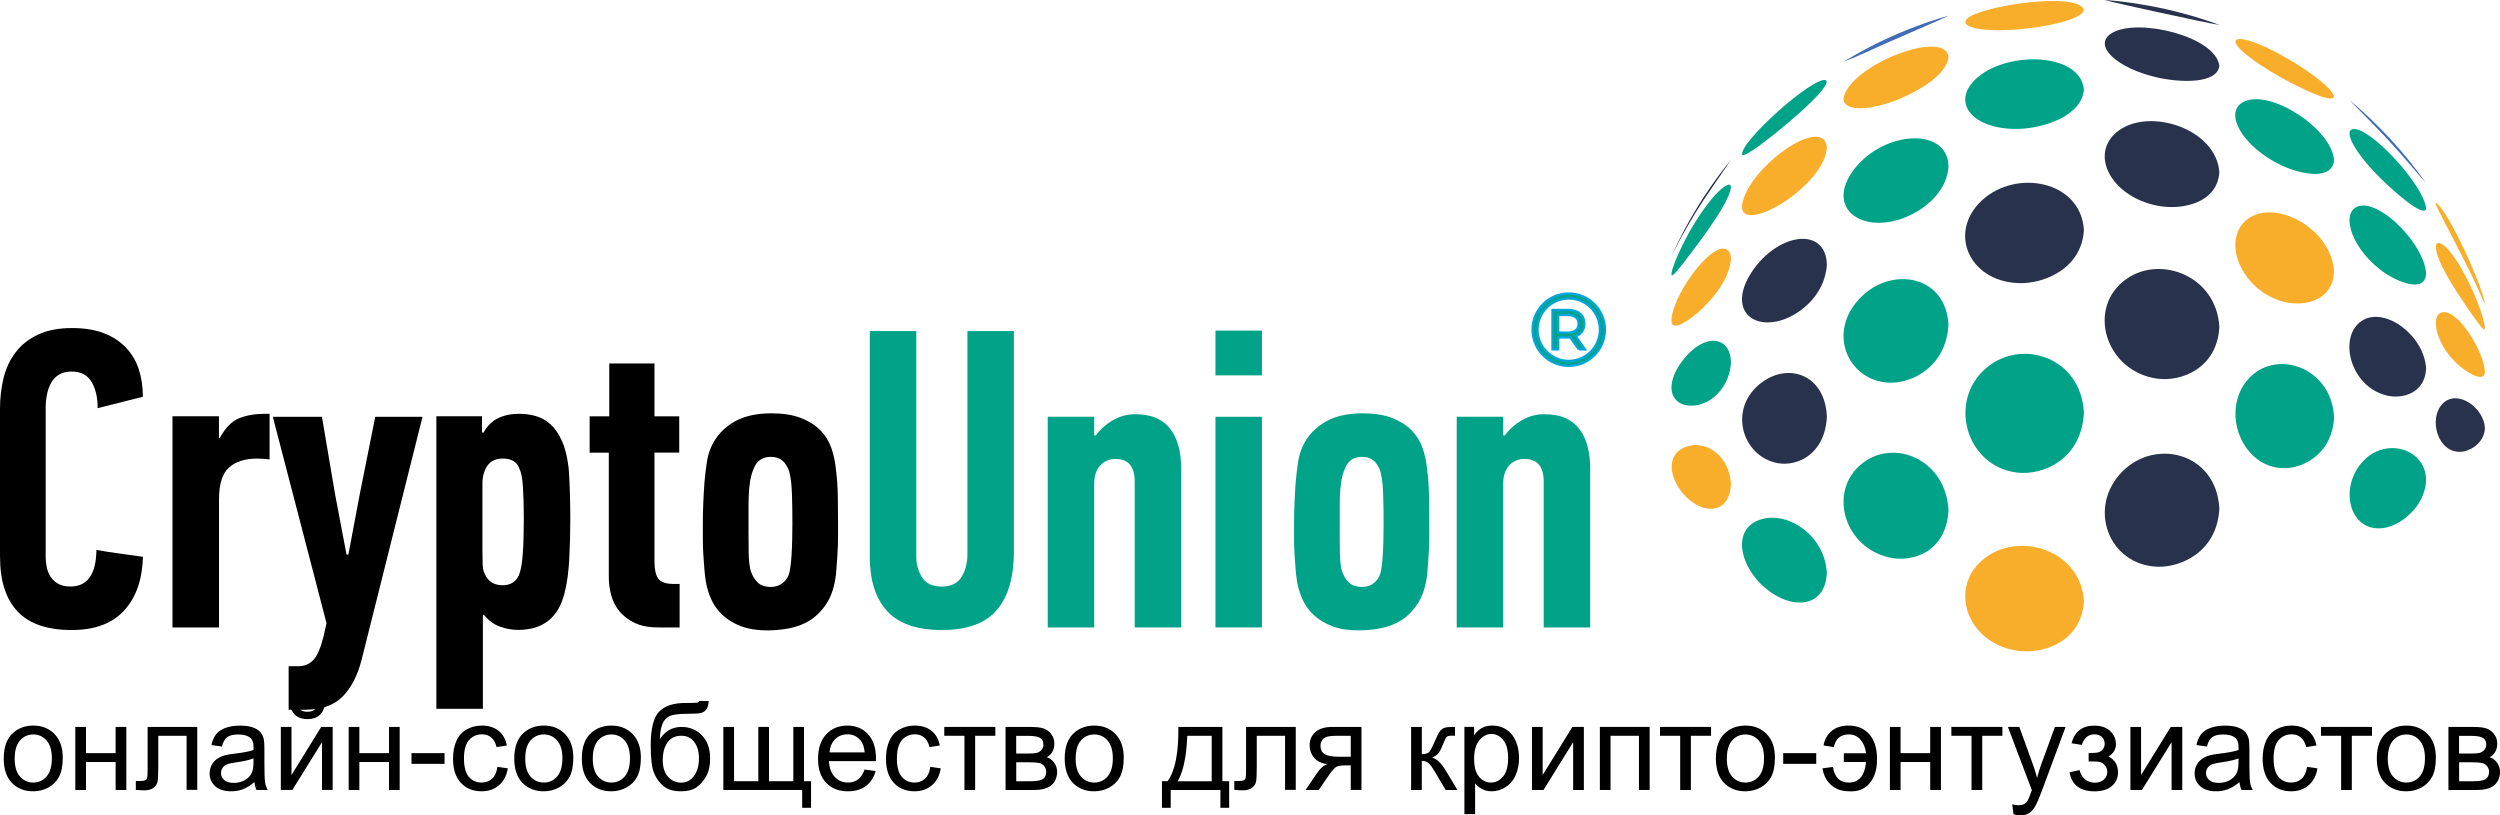 <?xml version="1.0" encoding="UTF-8"?>
<!DOCTYPE svg PUBLIC "-//W3C//DTD SVG 1.0//EN" "http://www.w3.org/TR/2001/REC-SVG-20010904/DTD/svg10.dtd">
<!-- Creator: CorelDRAW 2020 (64-Bit) -->
<svg xmlns="http://www.w3.org/2000/svg" xml:space="preserve" width="79.999mm" height="26.094mm" version="1.0" style="shape-rendering:geometricPrecision; text-rendering:geometricPrecision; image-rendering:optimizeQuality; fill-rule:evenodd; clip-rule:evenodd"
viewBox="0 0 751.55 245.14"
 xmlns:xlink="http://www.w3.org/1999/xlink"
 xmlns:xodm="http://www.corel.com/coreldraw/odm/2003">
 <defs>
  <style type="text/css">
   <![CDATA[
    .str0 {stroke:#01A5DD;stroke-width:0.72;stroke-miterlimit:10}
    .fil5 {fill:#F8AE2B;fill-rule:nonzero}
    .fil2 {fill:#406DB3;fill-rule:nonzero}
    .fil0 {fill:#00A388;fill-rule:nonzero}
    .fil3 {fill:#00A388;fill-rule:nonzero}
    .fil4 {fill:#29324C;fill-rule:nonzero}
    .fil6 {fill:black;fill-rule:nonzero}
    .fil1 {fill:#00A388;fill-rule:nonzero}
   ]]>
  </style>
 </defs>
 <g id="Слой_x0020_1">
  <path class="fil0 str0" d="M471.59 89.71c-5.18,0 -9.4,4.21 -9.4,9.4 0,5.18 4.22,9.4 9.4,9.4 5.18,0 9.4,-4.22 9.4,-9.4 0,-5.18 -4.22,-9.4 -9.4,-9.4zm0 20.26c-5.99,0 -10.86,-4.87 -10.86,-10.86 0,-5.99 4.87,-10.86 10.86,-10.86 5.99,0 10.87,4.87 10.87,10.86 0,5.99 -4.88,10.86 -10.87,10.86z"/>
  <path class="fil1 str0" d="M473.73 99.3c0.56,-0.46 0.84,-1.12 0.84,-1.97 0,-0.86 -0.28,-1.51 -0.84,-1.97 -0.56,-0.45 -1.38,-0.68 -2.45,-0.68l-2.87 0 0 5.32 2.87 0c1.07,0 1.88,-0.23 2.45,-0.69zm0.89 5.72l-2.55 -3.63c-0.31,0.02 -0.56,0.03 -0.74,0.03l-2.92 0 0 3.6 -1.69 0 0 -11.82 4.61 0c1.53,0 2.74,0.36 3.61,1.1 0.88,0.73 1.32,1.74 1.32,3.02 0,0.91 -0.23,1.69 -0.68,2.33 -0.45,0.64 -1.09,1.11 -1.93,1.4l2.8 3.97 -1.84 0z"/>
  <g id="_2753521904944">
   <path class="fil2" d="M717.45 41.55c-3.27,-3.46 -6.54,-6.76 -8.92,-9.17 -2.14,-2.16 -2.14,-2.18 -2.15,-2.23 2.97,2.49 5.83,5.11 8.57,7.85 4.75,4.75 9.14,9.86 13.11,15.29 0.42,0.57 0.82,1.13 1.23,1.71l0.05 0.07c-3.97,-4.49 -7.77,-9.14 -11.89,-13.51z"/>
   <path class="fil3" d="M717.45 55.35c-9.45,-8.87 -13.13,-16.05 -10.11,-16.54 5.04,-0.81 21.28,16.76 22,23.8 -0.45,3.37 -10.72,-6.16 -11.89,-7.26z"/>
   <path class="fil3" d="M717.45 82.41c-10.59,-6.9 -14.31,-19 -8.19,-20.49 6.58,-1.6 19.53,11.53 20.08,20.36 -0.43,6.15 -8.95,2.05 -11.89,0.13z"/>
   <path class="fil4" d="M717.45 118.88c-11.16,-2.73 -14.63,-17.85 -7.37,-22.48 6.89,-4.39 18.76,4.51 19.26,14.43 -0.39,7.47 -7.19,9.21 -11.89,8.06z"/>
   <path class="fil3" d="M717.45 158.56c-9.8,2.21 -14.04,-9.09 -8.92,-17.48 5.95,-9.76 18.79,-7.5 20.61,1.28 0.12,0.59 0.17,1.39 0.2,1.99 -0.39,7.95 -7.33,13.18 -11.89,14.21z"/>
   <path class="fil5" d="M739.83 76.36c-7.48,-14.43 -7.48,-14.43 -7.61,-15.23l0.19 -0.13c3.96,2.95 13.92,25.22 14.61,30.32 -0.28,-0.38 -0.28,-0.38 -0.95,-1.9 -1.23,-2.8 -2.91,-6.65 -6.24,-13.06z"/>
   <path class="fil5" d="M739.83 89.7c-9.26,-13.88 -8,-17.08 -6.5,-16.67 4.6,1.23 13.26,19.64 13.69,25.69l-0.11 0.4c-0.21,0.01 -0.76,0.05 -7.07,-9.42z"/>
   <path class="fil5" d="M739.83 110.39c-7.72,-6.21 -9.47,-16 -5.53,-16.53 4.89,-0.65 12.4,11.95 12.72,17.89 -0.26,4.15 -7.12,-1.31 -7.18,-1.36z"/>
   <path class="fil4" d="M739.83 135.81c-7.01,0.48 -9.91,-9.97 -5.53,-14.46 4.39,-4.5 12.42,1.16 12.72,7.35 -0.22,4.53 -4.42,6.93 -7.18,7.12z"/>
   <path class="fil4" d="M648.65 3.65c-4.12,-0.9 -13.89,-3.04 -15.77,-3.61l-0.01 -0.05c3.58,0.29 7.11,0.72 10.59,1.29 6.93,1.13 13.67,2.8 20.19,4.97 1.16,0.39 2.31,0.79 3.46,1.2l0.07 0.04c-1.21,-0.11 -10.75,-2.15 -18.53,-3.85z"/>
   <path class="fil4" d="M648.65 23.32c-12.62,-2.84 -19.78,-9.87 -13.7,-13.43 7.92,-4.63 31.23,1.13 32.23,9.91 -0.65,5.46 -11.71,5.06 -18.53,3.52z"/>
   <path class="fil4" d="M648.65 61.86c-14.09,-2.71 -20.91,-15.79 -11.78,-22.57 9.43,-7 29.44,-0.57 30.31,12.52 -0.63,9.27 -11.22,11.45 -18.53,10.05z"/>
   <path class="fil4" d="M648.65 113.84c-15.66,-2.01 -21.7,-21.37 -9.36,-30.01 10.35,-7.25 27.11,-0.75 27.89,14.48 -0.64,12.28 -11.22,16.48 -18.53,15.53z"/>
   <path class="fil4" d="M648.65 170.37c-14.83,-0.47 -21.29,-17.86 -10.63,-28.62 10.09,-10.19 28.32,-5.52 29.16,11.14 -0.66,13.14 -11.72,17.7 -18.53,17.48z"/>
   <path class="fil5" d="M685.92 23.42c-9.95,-5.54 -16.1,-10.98 -13.18,-11.63 5.05,-1.12 28.04,12.61 28.93,17.28 -0.68,2.71 -15.6,-5.57 -15.75,-5.66z"/>
   <path class="fil3" d="M685.92 49.74c-11.67,-5.42 -17.94,-16.22 -11.18,-19.25 8.06,-3.62 26.18,8.25 26.93,17.64 -0.54,6.25 -9.95,4.3 -15.75,1.61z"/>
   <path class="fil5" d="M685.92 90.56c-12.86,-3.75 -18.75,-19.85 -9.26,-25.34 8.45,-4.89 24.3,3.85 25.01,16.52 -0.53,9.1 -9.53,10.63 -15.75,8.82z"/>
   <path class="fil3" d="M685.92 140.73c-12.74,-0.74 -18.71,-18.53 -9.26,-27.59 8.46,-8.12 24.32,-2.34 25.01,12.3 -0.53,11.14 -9.53,15.65 -15.75,15.29z"/>
   <path class="fil2" d="M567.84 12.63c-4.51,1.96 -8.92,4.16 -13.54,5.89l-0.01 -0.03c2.48,-1.51 5.02,-2.93 7.61,-4.28 6.02,-3.12 12.31,-5.78 18.82,-7.95 1.64,-0.54 3.29,-1.06 4.96,-1.54l0.08 -0.02c-1.04,0.59 -3.29,1.57 -17.91,7.93z"/>
   <path class="fil5" d="M567.84 30.91c-8.64,2.82 -15.92,2.13 -12.96,-3.37 5.07,-9.45 28.95,-17.95 30.78,-10.96l0.09 0.7c-0.67,5.9 -11.34,11.49 -17.91,13.63z"/>
   <path class="fil3" d="M567.84 66.73c-10.45,1.66 -17.71,-5.29 -11.1,-14.94 8.19,-11.96 27.38,-13.97 28.93,-3.02 0.05,0.38 0.06,0.89 0.09,1.26 -0.64,9.66 -10.86,15.58 -17.91,16.71z"/>
   <path class="fil3" d="M567.84 115.04c-12.33,-0.55 -19.01,-15.35 -8.22,-25.89 9.43,-9.2 25.36,-6.23 26.13,8.42 -0.65,12.57 -10.86,17.78 -17.91,17.47z"/>
   <path class="fil3" d="M567.84 167.57c-14.21,-3.37 -18.56,-21.23 -7.05,-28.96 9.68,-6.5 24.22,0.05 24.97,14.78 -0.64,12.56 -10.86,15.85 -17.91,14.18z"/>
   <path class="fil5" d="M606.48 8.85c-10.42,0.81 -17.28,-0.56 -15.3,-3.04 3.18,-3.97 33.92,-8.54 35.28,-2.79 -0.69,3.01 -12.1,5.22 -19.99,5.83z"/>
   <path class="fil3" d="M606.48 38.75c-13.22,0.21 -20,-7.68 -12.72,-14.81 8.91,-8.74 31.69,-8.4 32.71,3.03 -0.7,7.92 -12.11,11.66 -19.99,11.78z"/>
   <path class="fil4" d="M606.48 85.1c-14.7,-0.74 -20.94,-15.41 -10.61,-24.92 10.3,-9.48 29.7,-5.85 30.6,8.99 -0.7,11.65 -12.11,16.33 -19.99,15.93z"/>
   <path class="fil3" d="M606.48 142.08c-15.3,-1.71 -21.17,-21.4 -9.38,-31.45 10.61,-9.04 28.52,-3.3 29.37,13.45 -0.7,13.88 -12.11,18.88 -19.99,18z"/>
   <path class="fil5" d="M606.48 195.62c-15.44,-2.21 -21.23,-19.58 -9.38,-28.16 10.6,-7.67 28.5,-1.79 29.37,13.26 -0.7,12.15 -12.11,16.03 -19.99,14.9z"/>
   <path class="fil4" d="M509.58 64.16c-3.5,5.73 -5.33,9.35 -7.1,12.86l-0 -0.01c0.99,-2.21 2.05,-4.39 3.16,-6.54 3.12,-6.02 6.69,-11.76 10.67,-17.19 1.29,-1.76 2.62,-3.49 4,-5.18l0.05 -0.06c-3.57,5.39 -7.41,10.6 -10.78,16.12z"/>
   <path class="fil3" d="M509.58 74.46c-6.13,8.21 -6.58,8.27 -6.99,8.33 -0.87,-0.86 3.55,-10.54 6.99,-15.97 7.31,-11.55 10.27,-11.34 10.3,-11.33 0.39,0.07 0.44,0.46 0.48,0.8 -0.29,2.93 -3.72,8.71 -10.78,18.17z"/>
   <path class="fil5" d="M509.58 94.66c-1.79,1.45 -7.61,5.82 -7.1,1.13 0.95,-8.69 13.91,-25.38 17.4,-20.02 0.38,0.59 0.44,1.41 0.48,2.02 -0.42,6.78 -6.97,13.8 -10.78,16.88z"/>
   <path class="fil3" d="M509.58 121.89c-7.22,0.83 -10.05,-5.93 -3.17,-14.23 6.33,-7.63 13.19,-6.33 13.9,0.25 0.03,0.32 0.04,0.75 0.05,1.07 -0.37,7.35 -5.77,12.34 -10.78,12.92z"/>
   <path class="fil5" d="M509.58 151.51c-7.16,-4.37 -10.63,-15.39 -1.68,-17.51 5.55,-1.32 12.07,3.37 12.47,11.6 -0.37,7.48 -5.89,8.89 -10.78,5.91z"/>
   <path class="fil3" d="M534.39 39.53c-9.53,7.69 -10.38,7.21 -10.67,7.05 -1.02,-3.72 21.58,-23.88 25.18,-22.47l0.29 0.44c-0.61,3.31 -11.49,12.3 -14.81,14.98z"/>
   <path class="fil5" d="M534.39 61.9c-6.3,3.56 -11.93,4.26 -10.5,-1.28 2.66,-10.24 20.64,-23.59 24.67,-18.32 0.51,0.66 0.58,1.49 0.64,2.16 -0.55,6.97 -9.16,14.25 -14.81,17.45z"/>
   <path class="fil4" d="M534.39 96.59c-8.68,1.9 -14.25,-4.44 -8.12,-14.28 6.99,-11.21 20.31,-14.26 22.63,-5.19 0.18,0.71 0.25,1.69 0.29,2.42 -0.54,9.64 -8.98,15.76 -14.81,17.04z"/>
   <path class="fil4" d="M534.39 139.23c-10.72,-1.98 -15.23,-16.64 -4.62,-24.37 8.07,-5.88 18.84,-2.19 19.43,10.34 -0.54,11.46 -8.98,15.1 -14.81,14.03z"/>
   <path class="fil3" d="M534.39 179.3c-10.78,-5.78 -15.29,-20.43 -4.62,-23.28 8.07,-2.16 18.84,5.07 19.43,16.29 -0.5,9.08 -7.92,10.69 -14.81,7z"/>
  </g>
  <path class="fil6" d="M-0 167.49l0 -44.51c0,-3.35 0.36,-6.5 1.09,-9.42 0.73,-2.95 1.97,-5.53 3.68,-7.74 1.71,-2.22 3.95,-3.97 6.73,-5.26 2.76,-1.3 6.15,-1.94 10.17,-1.94 3.7,0 6.86,0.51 9.53,1.54 2.67,1.03 4.89,2.46 6.64,4.32 1.77,1.86 3.06,4.02 3.89,6.54 0.81,2.5 1.22,5.24 1.22,8.25l-13.59 3.44c0,-3.25 -0.62,-5.9 -1.86,-7.95 -1.22,-2.03 -3.21,-3.06 -5.96,-3.06 -1.62,0 -2.95,0.34 -3.97,1.03 -1.03,0.68 -1.8,1.56 -2.35,2.63 -0.53,1.07 -0.92,2.22 -1.15,3.46 -0.24,1.26 -0.34,2.41 -0.34,3.5l0 45.19c0,0.83 0.09,1.75 0.28,2.8 0.19,1.05 0.56,2.01 1.09,2.91 0.56,0.9 1.3,1.64 2.29,2.22 0.98,0.58 2.24,0.88 3.78,0.88 5.13,0 7.73,-3.68 7.82,-11 2.33,0.43 4.66,0.79 6.99,1.09 2.35,0.32 4.68,0.64 6.99,0.98 -0.17,6.8 -2.03,12.16 -5.6,16.09 -3.57,3.95 -8.85,5.92 -15.81,5.92 -7.35,0 -12.78,-1.86 -16.28,-5.58 -3.5,-3.72 -5.26,-9.14 -5.26,-16.32z"/>
  <path id="1" class="fil6" d="M51.85 188.62l0 -63.48 13.97 0 0 6.54 0.26 0c1.62,-3.03 3.55,-5 5.75,-5.92 2.22,-0.92 4.87,-1.37 7.95,-1.37l1.26 0 0 13.72c-0.66,-0.09 -1.3,-0.15 -1.9,-0.19 -0.62,-0.04 -1.22,-0.06 -1.79,-0.06 -3.68,0 -6.52,0.9 -8.5,2.69 -2.01,1.77 -3.01,4.96 -3.01,9.51l0 38.57 -13.97 0z"/>
  <path id="2" class="fil6" d="M81.99 125.29l14.79 0 3.93 23.18 3.46 18.25 0.56 0 3.44 -18.25 4.64 -23.18 14.21 0 -18.33 73.12c-1.22,4.72 -3.12,8.38 -5.71,11 -2.59,2.63 -6.37,3.95 -11.32,3.95l-4.89 0 0 -13.08 2.82 0c1.88,0 3.42,-0.62 4.59,-1.86 1.2,-1.24 2.22,-3.63 3.1,-7.16l0.88 -3.91 -16.15 -62.07z"/>
  <path id="3" class="fil6" d="M131.18 213.11l0 -87.97 13.72 0 0 4.76 0.38 0.26c1.2,-2.14 2.71,-3.63 4.53,-4.49 1.82,-0.85 3.91,-1.28 6.28,-1.28 1.67,0 3.33,0.23 4.96,0.68 1.64,0.47 3.12,1.3 4.47,2.5 1.32,1.22 2.46,2.89 3.42,5 0.96,2.14 1.62,4.85 2.01,8.18 0.15,1.88 0.28,4.23 0.36,7.03 0.09,2.82 0.13,5.68 0.13,8.61 0,3.76 -0.11,7.59 -0.3,11.47 -0.21,3.89 -0.62,7.09 -1.24,9.59 -0.32,1.56 -0.81,3.03 -1.43,4.42 -0.64,1.41 -1.5,2.67 -2.59,3.8 -1.09,1.13 -2.46,2.03 -4.14,2.69 -1.67,0.66 -3.68,1 -6,1 -1.8,0 -3.59,-0.32 -5.43,-0.98 -1.82,-0.64 -3.42,-1.82 -4.79,-3.51l-0.36 0 0 28.21 -13.97 0zm13.85 -47.67c0,1.45 0.02,2.82 0.06,4.06 0.04,1.26 0.23,2.2 0.56,2.86 0.96,2.37 2.78,3.57 5.47,3.57 2.29,0 3.91,-0.98 4.85,-2.93 0.58,-1.39 0.98,-3.5 1.18,-6.41 0.21,-2.88 0.32,-6.37 0.32,-10.45 0,-3.82 -0.09,-7.07 -0.26,-9.7 -0.15,-2.65 -0.53,-4.53 -1.11,-5.66 -0.7,-1.94 -2.37,-2.93 -4.98,-2.93 -2.03,0 -3.55,0.7 -4.57,2.11 -1,1.43 -1.52,3.23 -1.52,5.43l0 20.04z"/>
  <path id="4" class="fil6" d="M177.26 136.06l0 -10.9 5.9 0 0 -15.9 13.59 0 0 15.9 7.44 0 0 10.9 -7.44 0 0 32.78c0,2.35 0.38,4.06 1.15,5.13 0.77,1.05 2.35,1.58 4.72,1.58l1.69 0 0 13.08 -6.18 0c-2.97,0 -5.41,-0.45 -7.29,-1.35 -1.9,-0.9 -3.44,-2.07 -4.64,-3.53 -1.18,-1.47 -2.01,-3.1 -2.48,-4.89 -0.47,-1.8 -0.7,-3.59 -0.7,-5.38l0 -37.41 -5.77 0z"/>
  <path id="5" class="fil6" d="M211.42 166.59c-0.09,-1.54 -0.13,-3.1 -0.13,-4.68 0,-1.56 0,-3.03 0,-4.4 0,-2.05 0.04,-4.17 0.13,-6.33 0.09,-2.18 0.21,-4.25 0.36,-6.22 0.17,-1.97 0.38,-3.8 0.64,-5.51 0.23,-1.73 0.58,-3.1 1,-4.15 1.2,-3.27 3.33,-5.92 6.41,-7.97 3.08,-2.05 7.09,-3.08 12.05,-3.08 3.44,0 6.37,0.45 8.74,1.35 2.37,0.9 4.34,2.12 5.9,3.65 1.54,1.56 2.67,3.35 3.4,5.41 0.7,2.03 1.18,4.25 1.39,6.62 0.32,2.46 0.51,5.19 0.56,8.21 0.04,3.01 0.06,5.75 0.06,8.2l0 3.38c0,1.97 -0.06,3.93 -0.19,5.9 -0.13,1.97 -0.28,3.89 -0.43,5.77 -0.43,3.5 -1.35,6.37 -2.78,8.61 -1.43,2.22 -3.12,3.93 -5.04,5.13 -1.92,1.2 -4.02,1.99 -6.26,2.41 -2.24,0.41 -4.44,0.62 -6.58,0.62 -3.01,0 -5.6,-0.41 -7.78,-1.22 -2.16,-0.81 -4,-1.9 -5.51,-3.27 -1.5,-1.35 -2.65,-2.91 -3.46,-4.66 -0.81,-1.75 -1.39,-3.61 -1.73,-5.58 -0.17,-1.13 -0.32,-2.39 -0.43,-3.78 -0.13,-1.41 -0.23,-2.88 -0.32,-4.42zm13.59 -6.9c0,2.27 0.02,4.47 0.06,6.6 0.04,2.14 0.23,3.85 0.56,5.13 0.43,1.43 1.11,2.65 2.05,3.59 0.92,0.96 2.29,1.43 4.08,1.43 1.39,0 2.56,-0.39 3.55,-1.18 0.98,-0.79 1.62,-1.77 1.97,-2.99 0.09,-0.32 0.19,-0.98 0.34,-1.94 0.15,-0.98 0.26,-2.16 0.34,-3.57 0.09,-1.41 0.15,-2.93 0.19,-4.53 0.04,-1.62 0.06,-3.23 0.06,-4.85 0,-2.97 -0.04,-5.85 -0.13,-8.65 -0.09,-2.8 -0.32,-4.89 -0.68,-6.3 -0.17,-0.94 -0.47,-1.71 -0.88,-2.29 -0.96,-1.86 -2.54,-2.8 -4.76,-2.8 -2.03,0 -3.57,0.77 -4.57,2.29 -0.58,1.05 -1.02,2.14 -1.32,3.29 -0.32,1.18 -0.53,2.52 -0.66,4.04 -0.13,1.54 -0.19,3.25 -0.19,5.15 0,1.9 0,4.1 0,6.58l0 1z"/>
  <path id="6" class="fil3" d="M261.48 167.21l0 -67.69 13.97 0 0 67.84c0,2.31 0.58,4.36 1.73,6.2 1.15,1.84 3.12,2.76 5.9,2.76 2.82,0 4.81,-0.96 5.98,-2.88 1.18,-1.9 1.77,-4.23 1.77,-6.92l0 -66.99 13.97 0 0 66.26c0,7.76 -1.73,13.65 -5.17,17.63 -3.44,4 -8.91,5.98 -16.43,5.98 -7.54,0 -13.03,-1.9 -16.52,-5.71 -3.48,-3.8 -5.21,-9.27 -5.21,-16.47z"/>
  <path id="7" class="fil3" d="M314.97 188.62l0 -63.35 13.97 0 0 5.64 0.49 0c1.28,-1.8 2.97,-3.31 5.06,-4.55 2.12,-1.22 4.36,-1.84 6.75,-1.84 2.56,0 4.74,0.41 6.52,1.22 1.77,0.81 3.18,1.97 4.25,3.48 1.09,1.5 1.86,3.23 2.35,5.19 0.49,1.97 0.73,4.08 0.73,6.39l0 47.82 -13.97 0 0 -43.82c0,-4.55 -1.92,-6.82 -5.75,-6.82 -1.94,0 -3.5,0.66 -4.68,2.01 -1.18,1.32 -1.75,3.14 -1.75,5.45l0 43.18 -13.97 0z"/>
  <path id="8" class="fil3" d="M365.39 188.62l0 -63.33 13.97 0 0 63.33 -13.97 0zm0 -75.77l0 -13.46 13.97 0 0 13.46 -13.97 0z"/>
  <path id="9" class="fil3" d="M389.15 166.59c-0.09,-1.54 -0.13,-3.1 -0.13,-4.68 0,-1.56 0,-3.03 0,-4.4 0,-2.05 0.04,-4.17 0.13,-6.33 0.09,-2.18 0.21,-4.25 0.36,-6.22 0.17,-1.97 0.38,-3.8 0.64,-5.51 0.23,-1.73 0.58,-3.1 1,-4.15 1.2,-3.27 3.33,-5.92 6.41,-7.97 3.08,-2.05 7.09,-3.08 12.05,-3.08 3.44,0 6.37,0.45 8.74,1.35 2.37,0.9 4.34,2.12 5.9,3.65 1.54,1.56 2.67,3.35 3.4,5.41 0.7,2.03 1.18,4.25 1.39,6.62 0.32,2.46 0.51,5.19 0.56,8.21 0.04,3.01 0.06,5.75 0.06,8.2l0 3.38c0,1.97 -0.06,3.93 -0.19,5.9 -0.13,1.97 -0.28,3.89 -0.43,5.77 -0.43,3.5 -1.35,6.37 -2.78,8.61 -1.43,2.22 -3.12,3.93 -5.04,5.13 -1.92,1.2 -4.02,1.99 -6.26,2.41 -2.24,0.41 -4.44,0.62 -6.58,0.62 -3.01,0 -5.6,-0.41 -7.78,-1.22 -2.16,-0.81 -4,-1.9 -5.51,-3.27 -1.5,-1.35 -2.65,-2.91 -3.46,-4.66 -0.81,-1.75 -1.39,-3.61 -1.73,-5.58 -0.17,-1.13 -0.32,-2.39 -0.43,-3.78 -0.13,-1.41 -0.23,-2.88 -0.32,-4.42zm13.59 -6.9c0,2.27 0.02,4.47 0.06,6.6 0.04,2.14 0.23,3.85 0.56,5.13 0.43,1.43 1.11,2.65 2.05,3.59 0.92,0.96 2.29,1.43 4.08,1.43 1.39,0 2.56,-0.39 3.55,-1.18 0.98,-0.79 1.62,-1.77 1.97,-2.99 0.09,-0.32 0.19,-0.98 0.34,-1.94 0.15,-0.98 0.26,-2.16 0.34,-3.57 0.09,-1.41 0.15,-2.93 0.19,-4.53 0.04,-1.62 0.06,-3.23 0.06,-4.85 0,-2.97 -0.04,-5.85 -0.13,-8.65 -0.09,-2.8 -0.32,-4.89 -0.68,-6.3 -0.17,-0.94 -0.47,-1.71 -0.88,-2.29 -0.96,-1.86 -2.54,-2.8 -4.76,-2.8 -2.03,0 -3.57,0.77 -4.57,2.29 -0.58,1.05 -1.02,2.14 -1.32,3.29 -0.32,1.18 -0.53,2.52 -0.66,4.04 -0.13,1.54 -0.19,3.25 -0.19,5.15 0,1.9 0,4.1 0,6.58l0 1z"/>
  <path id="10" class="fil3" d="M437.92 188.62l0 -63.35 13.97 0 0 5.64 0.49 0c1.28,-1.8 2.97,-3.31 5.06,-4.55 2.12,-1.22 4.36,-1.84 6.75,-1.84 2.56,0 4.74,0.41 6.52,1.22 1.77,0.81 3.18,1.97 4.25,3.48 1.09,1.5 1.86,3.23 2.35,5.19 0.49,1.97 0.73,4.08 0.73,6.39l0 47.82 -13.97 0 0 -43.82c0,-4.55 -1.92,-6.82 -5.75,-6.82 -1.94,0 -3.5,0.66 -4.68,2.01 -1.18,1.32 -1.75,3.14 -1.75,5.45l0 43.18 -13.97 0z"/>
  <path class="fil6" d="M1.12 228c0,-3.5 0.97,-6.09 2.93,-7.78 1.63,-1.4 3.62,-2.1 5.96,-2.1 2.6,0 4.73,0.85 6.38,2.56 1.65,1.7 2.48,4.05 2.48,7.05 0,2.43 -0.37,4.34 -1.1,5.74 -0.73,1.39 -1.8,2.48 -3.2,3.25 -1.39,0.77 -2.92,1.16 -4.57,1.16 -2.65,0 -4.79,-0.85 -6.43,-2.54 -1.64,-1.7 -2.45,-4.14 -2.45,-7.33zm3.29 0.01c0,2.42 0.53,4.24 1.59,5.43 1.07,1.21 2.4,1.81 4.01,1.81 1.59,0 2.92,-0.6 3.99,-1.81 1.06,-1.21 1.59,-3.06 1.59,-5.53 0,-2.34 -0.54,-4.11 -1.6,-5.31 -1.06,-1.21 -2.39,-1.81 -3.97,-1.81 -1.61,0 -2.95,0.6 -4.01,1.8 -1.06,1.2 -1.59,3.01 -1.59,5.42z"/>
  <polygon id="1" class="fil6" points="22.64,218.53 25.85,218.53 25.85,226.41 34.76,226.41 34.76,218.53 37.97,218.53 37.97,237.48 34.76,237.48 34.76,229.08 25.85,229.08 25.85,237.48 22.64,237.48 "/>
  <path id="2" class="fil6" d="M44.37 218.53l14.93 0 0 18.93 -3.21 0 0 -16.27 -8.51 0 0 9.43c0,2.2 -0.07,3.65 -0.21,4.35 -0.15,0.7 -0.54,1.31 -1.17,1.83 -0.65,0.52 -1.57,0.79 -2.78,0.79 -0.75,0 -1.61,-0.05 -2.59,-0.14l0 -2.67 1.41 0c0.66,0 1.14,-0.07 1.43,-0.21 0.29,-0.13 0.47,-0.35 0.57,-0.65 0.09,-0.3 0.14,-1.27 0.14,-2.9l0 -12.49z"/>
  <path id="3" class="fil6" d="M76.49 235.1c-1.19,1.02 -2.34,1.73 -3.44,2.15 -1.1,0.42 -2.28,0.63 -3.55,0.63 -2.08,0 -3.68,-0.51 -4.8,-1.52 -1.12,-1.01 -1.68,-2.31 -1.68,-3.88 0,-0.92 0.21,-1.77 0.63,-2.54 0.43,-0.77 0.98,-1.38 1.66,-1.84 0.69,-0.46 1.46,-0.82 2.31,-1.05 0.63,-0.16 1.59,-0.32 2.86,-0.48 2.59,-0.3 4.51,-0.68 5.73,-1.1 0.01,-0.44 0.02,-0.72 0.02,-0.83 0,-1.3 -0.3,-2.22 -0.91,-2.76 -0.82,-0.72 -2.04,-1.08 -3.66,-1.08 -1.52,0 -2.64,0.27 -3.35,0.8 -0.72,0.53 -1.25,1.47 -1.6,2.82l-3.14 -0.44c0.29,-1.34 0.75,-2.43 1.41,-3.26 0.66,-0.83 1.61,-1.46 2.85,-1.91 1.24,-0.44 2.68,-0.67 4.31,-0.67 1.62,0 2.94,0.19 3.96,0.57 1.01,0.38 1.76,0.86 2.23,1.44 0.47,0.58 0.81,1.31 1,2.19 0.1,0.55 0.16,1.53 0.16,2.95l0 4.26c0,2.98 0.07,4.86 0.2,5.65 0.13,0.8 0.4,1.56 0.79,2.29l-3.36 0c-0.32,-0.68 -0.53,-1.47 -0.62,-2.37zm-0.26 -7.12c-1.17,0.47 -2.92,0.88 -5.26,1.2 -1.33,0.19 -2.27,0.4 -2.81,0.64 -0.55,0.24 -0.97,0.58 -1.27,1.04 -0.3,0.46 -0.45,0.96 -0.45,1.52 0,0.85 0.32,1.56 0.97,2.12 0.65,0.57 1.6,0.85 2.85,0.85 1.24,0 2.34,-0.27 3.3,-0.81 0.96,-0.54 1.67,-1.27 2.12,-2.2 0.35,-0.72 0.52,-1.79 0.52,-3.2l0.02 -1.17z"/>
  <path id="4" class="fil6" d="M84.42 218.53l3.21 0 0 14.45 8.93 -14.45 3.45 0 0 18.95 -3.21 0 0 -14.36 -8.92 14.36 -3.46 0 0 -18.95zm11.1 -7.01l2.19 0c-0.18,1.5 -0.72,2.66 -1.64,3.46 -0.91,0.81 -2.12,1.21 -3.64,1.21 -1.52,0 -2.74,-0.4 -3.65,-1.2 -0.91,-0.8 -1.45,-1.96 -1.63,-3.47l2.19 0c0.16,0.82 0.5,1.44 0.99,1.84 0.49,0.41 1.16,0.61 2,0.61 0.97,0 1.7,-0.2 2.19,-0.59 0.49,-0.39 0.83,-1.01 0.99,-1.86z"/>
  <polygon id="5" class="fil6" points="104.82,218.53 108.03,218.53 108.03,226.41 116.94,226.41 116.94,218.53 120.15,218.53 120.15,237.48 116.94,237.48 116.94,229.08 108.03,229.08 108.03,237.48 104.82,237.48 "/>
  <polygon id="6" class="fil6" points="123.7,229.63 123.7,226.41 133.64,226.41 133.64,229.63 "/>
  <path id="7" class="fil6" d="M149.52 230.54l3.14 0.44c-0.35,2.16 -1.22,3.85 -2.64,5.07 -1.42,1.22 -3.16,1.83 -5.23,1.83 -2.59,0 -4.67,-0.85 -6.24,-2.54 -1.58,-1.69 -2.36,-4.11 -2.36,-7.27 0,-2.05 0.34,-3.83 1.02,-5.36 0.68,-1.53 1.71,-2.68 3.09,-3.44 1.38,-0.77 2.89,-1.15 4.52,-1.15 2.05,0 3.74,0.52 5.04,1.56 1.31,1.04 2.15,2.52 2.51,4.43l-3.1 0.47c-0.3,-1.27 -0.82,-2.23 -1.58,-2.87 -0.75,-0.64 -1.67,-0.96 -2.74,-0.96 -1.62,0 -2.93,0.58 -3.95,1.73 -1.01,1.16 -1.52,2.99 -1.52,5.5 0,2.54 0.49,4.39 1.46,5.54 0.98,1.15 2.25,1.73 3.82,1.73 1.27,0 2.32,-0.38 3.16,-1.16 0.85,-0.77 1.38,-1.95 1.61,-3.55z"/>
  <path id="8" class="fil6" d="M154.6 228c0,-3.5 0.97,-6.09 2.93,-7.78 1.63,-1.4 3.62,-2.1 5.96,-2.1 2.6,0 4.73,0.85 6.38,2.56 1.65,1.7 2.48,4.05 2.48,7.05 0,2.43 -0.37,4.34 -1.1,5.74 -0.73,1.39 -1.8,2.48 -3.2,3.25 -1.39,0.77 -2.92,1.16 -4.57,1.16 -2.65,0 -4.79,-0.85 -6.43,-2.54 -1.64,-1.7 -2.45,-4.14 -2.45,-7.33zm3.29 0.01c0,2.42 0.53,4.24 1.59,5.43 1.07,1.21 2.4,1.81 4.01,1.81 1.6,0 2.92,-0.6 3.99,-1.81 1.06,-1.21 1.59,-3.06 1.59,-5.53 0,-2.34 -0.54,-4.11 -1.6,-5.31 -1.06,-1.21 -2.39,-1.81 -3.97,-1.81 -1.61,0 -2.95,0.6 -4.01,1.8 -1.06,1.2 -1.59,3.01 -1.59,5.42z"/>
  <path id="9" class="fil6" d="M174.91 228c0,-3.5 0.97,-6.09 2.93,-7.78 1.63,-1.4 3.62,-2.1 5.96,-2.1 2.6,0 4.73,0.85 6.38,2.56 1.65,1.7 2.48,4.05 2.48,7.05 0,2.43 -0.37,4.34 -1.1,5.74 -0.73,1.39 -1.8,2.48 -3.2,3.25 -1.39,0.77 -2.92,1.16 -4.57,1.16 -2.65,0 -4.79,-0.85 -6.43,-2.54 -1.64,-1.7 -2.45,-4.14 -2.45,-7.33zm3.29 0.01c0,2.42 0.53,4.24 1.59,5.43 1.07,1.21 2.4,1.81 4.01,1.81 1.59,0 2.92,-0.6 3.99,-1.81 1.06,-1.21 1.59,-3.06 1.59,-5.53 0,-2.34 -0.54,-4.11 -1.6,-5.31 -1.06,-1.21 -2.39,-1.81 -3.97,-1.81 -1.61,0 -2.95,0.6 -4.01,1.8 -1.06,1.2 -1.59,3.01 -1.59,5.42z"/>
  <path id="10" class="fil6" d="M210.23 210.71l2.85 0.04c-0.13,1.27 -0.41,2.16 -0.85,2.66 -0.43,0.5 -0.99,0.82 -1.67,0.96 -0.68,0.14 -2.02,0.21 -4.01,0.21 -2.64,0 -4.44,0.26 -5.4,0.77 -0.96,0.51 -1.65,1.33 -2.07,2.45 -0.42,1.13 -0.65,2.57 -0.7,4.34 0.81,-1.2 1.75,-2.11 2.84,-2.71 1.08,-0.6 2.3,-0.9 3.65,-0.9 2.48,0 4.54,0.85 6.17,2.56 1.63,1.7 2.44,4.01 2.44,6.92 0,2.21 -0.41,4.02 -1.23,5.43 -0.82,1.41 -1.8,2.51 -2.92,3.28 -1.12,0.77 -2.65,1.16 -4.59,1.16 -2.25,0 -4,-0.51 -5.25,-1.54 -1.25,-1.03 -2.2,-2.34 -2.87,-3.94 -0.66,-1.6 -1,-4.39 -1,-8.37 0,-5 0.85,-8.36 2.53,-10.1 1.69,-1.73 4.28,-2.6 7.79,-2.6 2.18,0 3.42,-0.04 3.72,-0.11 0.29,-0.07 0.48,-0.24 0.57,-0.51zm-0.11 17.2c0,-1.97 -0.47,-3.58 -1.4,-4.84 -0.93,-1.26 -2.25,-1.89 -3.94,-1.89 -1.77,0 -3.13,0.66 -4.1,2 -0.96,1.33 -1.44,3.1 -1.44,5.32 0,2.19 0.53,3.87 1.59,5.03 1.06,1.16 2.37,1.75 3.93,1.75 1.6,0 2.89,-0.68 3.88,-2.02 0.99,-1.34 1.48,-3.13 1.48,-5.35z"/>
  <polygon id="11" class="fil6" points="217.45,218.53 220.67,218.53 220.67,234.85 227.97,234.85 227.97,218.53 231.18,218.53 231.18,234.85 238.49,234.85 238.49,218.53 241.7,218.53 241.7,234.85 243.82,234.85 243.82,242.84 241.15,242.84 241.15,237.48 217.45,237.48 "/>
  <path id="12" class="fil6" d="M259.91 231.34l3.32 0.44c-0.52,1.93 -1.49,3.43 -2.9,4.5 -1.41,1.06 -3.21,1.6 -5.41,1.6 -2.76,0 -4.95,-0.85 -6.57,-2.56 -1.62,-1.7 -2.43,-4.09 -2.43,-7.16 0,-3.18 0.82,-5.65 2.45,-7.4 1.64,-1.76 3.76,-2.64 6.37,-2.64 2.53,0 4.59,0.86 6.19,2.58 1.6,1.72 2.4,4.14 2.4,7.27 0,0.19 -0.01,0.47 -0.02,0.85l-14.11 0c0.12,2.07 0.71,3.67 1.77,4.77 1.05,1.1 2.37,1.66 3.95,1.66 1.17,0 2.18,-0.31 3.01,-0.93 0.83,-0.62 1.49,-1.61 1.98,-2.98zm-10.52 -5.15l10.55 0c-0.14,-1.59 -0.55,-2.79 -1.21,-3.58 -1.02,-1.24 -2.34,-1.86 -3.97,-1.86 -1.47,0 -2.71,0.49 -3.71,1.48 -1,0.99 -1.55,2.31 -1.66,3.96z"/>
  <path id="13" class="fil6" d="M279.67 230.54l3.14 0.44c-0.35,2.16 -1.22,3.85 -2.64,5.07 -1.42,1.22 -3.16,1.83 -5.23,1.83 -2.59,0 -4.67,-0.85 -6.24,-2.54 -1.58,-1.69 -2.36,-4.11 -2.36,-7.27 0,-2.05 0.34,-3.83 1.02,-5.36 0.68,-1.53 1.7,-2.68 3.09,-3.44 1.38,-0.77 2.89,-1.15 4.52,-1.15 2.05,0 3.74,0.52 5.04,1.56 1.31,1.04 2.15,2.52 2.51,4.43l-3.1 0.47c-0.3,-1.27 -0.82,-2.23 -1.58,-2.87 -0.75,-0.64 -1.67,-0.96 -2.74,-0.96 -1.62,0 -2.93,0.58 -3.95,1.73 -1.01,1.16 -1.52,2.99 -1.52,5.5 0,2.54 0.49,4.39 1.46,5.54 0.98,1.15 2.25,1.73 3.82,1.73 1.27,0 2.32,-0.38 3.16,-1.16 0.85,-0.77 1.38,-1.95 1.61,-3.55z"/>
  <polygon id="14" class="fil6" points="283.87,218.53 299.21,218.53 299.21,221.19 293.15,221.19 293.15,237.48 289.93,237.48 289.93,221.19 283.87,221.19 "/>
  <path id="15" class="fil6" d="M302.28 218.53l7.39 0c1.81,0 3.17,0.15 4.05,0.46 0.88,0.3 1.64,0.86 2.28,1.67 0.64,0.82 0.96,1.78 0.96,2.92 0,0.91 -0.19,1.7 -0.56,2.37 -0.38,0.68 -0.94,1.24 -1.69,1.69 0.89,0.3 1.63,0.85 2.22,1.67 0.58,0.81 0.88,1.78 0.88,2.89 -0.12,1.8 -0.76,3.13 -1.92,3.99 -1.16,0.87 -2.85,1.3 -5.07,1.3l-8.53 0 0 -18.95zm3.21 8l3.41 0c1.36,0 2.29,-0.07 2.8,-0.21 0.51,-0.15 0.97,-0.43 1.37,-0.87 0.4,-0.43 0.6,-0.96 0.6,-1.56 0,-1 -0.35,-1.7 -1.05,-2.09 -0.71,-0.4 -1.91,-0.59 -3.62,-0.59l-3.51 0 0 5.33zm0 8.33l4.22 0c1.81,0 3.06,-0.21 3.74,-0.63 0.68,-0.43 1.03,-1.15 1.07,-2.19 0,-0.6 -0.2,-1.17 -0.58,-1.69 -0.4,-0.52 -0.91,-0.85 -1.53,-0.98 -0.63,-0.14 -1.64,-0.21 -3.03,-0.21l-3.88 0 0 5.7z"/>
  <path id="16" class="fil6" d="M320.07 228c0,-3.5 0.97,-6.09 2.93,-7.78 1.63,-1.4 3.62,-2.1 5.96,-2.1 2.6,0 4.73,0.85 6.38,2.56 1.65,1.7 2.48,4.05 2.48,7.05 0,2.43 -0.37,4.34 -1.1,5.74 -0.73,1.39 -1.8,2.48 -3.2,3.25 -1.39,0.77 -2.92,1.16 -4.57,1.16 -2.65,0 -4.8,-0.85 -6.43,-2.54 -1.64,-1.7 -2.45,-4.14 -2.45,-7.33zm3.29 0.01c0,2.42 0.53,4.24 1.59,5.43 1.07,1.21 2.4,1.81 4.01,1.81 1.59,0 2.92,-0.6 3.99,-1.81 1.06,-1.21 1.59,-3.06 1.59,-5.53 0,-2.34 -0.54,-4.11 -1.6,-5.31 -1.06,-1.21 -2.39,-1.81 -3.97,-1.81 -1.61,0 -2.95,0.6 -4.01,1.8 -1.06,1.2 -1.59,3.01 -1.59,5.42z"/>
  <path id="17" class="fil6" d="M354.25 218.53l13.22 0 0 16.32 2.04 0 0 8 -2.63 0 0 -5.37 -14.94 0 0 5.37 -2.63 0 0 -8 1.68 0c2.27,-3.07 3.35,-8.51 3.25,-16.32zm2.67 2.67c-0.24,6.15 -1.19,10.71 -2.85,13.66l10.19 0 0 -13.66 -7.34 0z"/>
  <path id="18" class="fil6" d="M374.6 218.53l14.93 0 0 18.93 -3.21 0 0 -16.27 -8.51 0 0 9.43c0,2.2 -0.07,3.65 -0.21,4.35 -0.15,0.7 -0.54,1.31 -1.17,1.83 -0.65,0.52 -1.57,0.79 -2.78,0.79 -0.75,0 -1.61,-0.05 -2.59,-0.14l0 -2.67 1.41 0c0.66,0 1.14,-0.07 1.42,-0.21 0.29,-0.13 0.47,-0.35 0.57,-0.65 0.09,-0.3 0.14,-1.27 0.14,-2.9l0 -12.49z"/>
  <path id="19" class="fil6" d="M409.28 218.53l0 18.95 -3.21 0 0 -7.38 -1.85 0c-1.13,0 -1.97,0.15 -2.52,0.44 -0.55,0.3 -1.36,1.23 -2.43,2.81l-2.82 4.13 -3.98 0 3.47 -5.09c1.06,-1.56 2.12,-2.44 3.17,-2.64 -1.83,-0.25 -3.2,-0.91 -4.08,-1.98 -0.89,-1.07 -1.33,-2.31 -1.33,-3.7 0,-1.65 0.58,-2.98 1.74,-4 1.16,-1.03 2.85,-1.54 5.05,-1.54l8.8 0zm-3.21 2.67l-4.57 0c-1.91,0 -3.15,0.3 -3.7,0.9 -0.55,0.6 -0.83,1.3 -0.83,2.09 0,1.13 0.41,1.97 1.22,2.5 0.81,0.53 2.25,0.8 4.32,0.8l3.55 0 0 -6.28z"/>
  <path id="20" class="fil6" d="M424.22 218.53l3.21 0 0 8.18c1.02,0 1.74,-0.19 2.15,-0.59 0.41,-0.39 1.01,-1.53 1.81,-3.42 0.63,-1.5 1.15,-2.48 1.54,-2.96 0.4,-0.47 0.85,-0.8 1.36,-0.96 0.52,-0.16 1.34,-0.25 2.47,-0.25l0.64 0 0 2.65 -0.89 -0.02c-0.85,0 -1.39,0.13 -1.62,0.38 -0.25,0.26 -0.63,1.04 -1.14,2.34 -0.49,1.24 -0.93,2.1 -1.34,2.57 -0.4,0.47 -1.03,0.91 -1.88,1.3 1.38,0.37 2.75,1.66 4.08,3.86l3.52 5.87 -3.53 0 -3.48 -5.85c-0.7,-1.19 -1.31,-1.97 -1.83,-2.34 -0.52,-0.38 -1.14,-0.57 -1.87,-0.57l0 8.76 -3.21 0 0 -18.95z"/>
  <path id="21" class="fil6" d="M440.23 244.74l0 -26.22 2.92 0 0 2.49c0.69,-0.96 1.47,-1.69 2.34,-2.17 0.87,-0.48 1.92,-0.72 3.15,-0.72 1.62,0 3.04,0.41 4.28,1.25 1.24,0.83 2.17,2 2.8,3.51 0.63,1.52 0.94,3.17 0.94,4.98 0,1.93 -0.35,3.67 -1.04,5.22 -0.69,1.55 -1.7,2.73 -3.03,3.56 -1.32,0.82 -2.71,1.24 -4.17,1.24 -1.07,0 -2.03,-0.23 -2.88,-0.68 -0.85,-0.45 -1.55,-1.02 -2.09,-1.7l0 9.24 -3.21 0zm2.92 -16.63c0,2.43 0.49,4.22 1.47,5.39 0.99,1.16 2.18,1.75 3.58,1.75 1.42,0 2.64,-0.6 3.65,-1.81 1.02,-1.2 1.52,-3.07 1.52,-5.59 0,-2.41 -0.49,-4.21 -1.48,-5.41 -0.99,-1.2 -2.17,-1.8 -3.55,-1.8 -1.36,0 -2.57,0.64 -3.62,1.91 -1.05,1.28 -1.58,3.13 -1.58,5.56z"/>
  <polygon id="22" class="fil6" points="460.54,218.53 463.76,218.53 463.76,232.98 472.69,218.53 476.14,218.53 476.14,237.48 472.92,237.48 472.92,223.11 464.01,237.48 460.54,237.48 "/>
  <polygon id="23" class="fil6" points="480.95,218.53 495.92,218.53 495.92,237.48 492.7,237.48 492.7,221.19 484.16,221.19 484.16,237.48 480.95,237.48 "/>
  <polygon id="24" class="fil6" points="499.04,218.53 514.38,218.53 514.38,221.19 508.31,221.19 508.31,237.48 505.1,237.48 505.1,221.19 499.04,221.19 "/>
  <path id="25" class="fil6" d="M515.83 228c0,-3.5 0.97,-6.09 2.93,-7.78 1.63,-1.4 3.62,-2.1 5.96,-2.1 2.6,0 4.73,0.85 6.38,2.56 1.65,1.7 2.48,4.05 2.48,7.05 0,2.43 -0.37,4.34 -1.1,5.74 -0.73,1.39 -1.8,2.48 -3.2,3.25 -1.39,0.77 -2.92,1.16 -4.57,1.16 -2.65,0 -4.79,-0.85 -6.43,-2.54 -1.64,-1.7 -2.45,-4.14 -2.45,-7.33zm3.29 0.01c0,2.42 0.53,4.24 1.59,5.43 1.07,1.21 2.4,1.81 4.01,1.81 1.59,0 2.92,-0.6 3.99,-1.81 1.06,-1.21 1.59,-3.06 1.59,-5.53 0,-2.34 -0.54,-4.11 -1.6,-5.31 -1.06,-1.21 -2.39,-1.81 -3.97,-1.81 -1.61,0 -2.95,0.6 -4.01,1.8 -1.06,1.2 -1.59,3.01 -1.59,5.42z"/>
  <polygon id="26" class="fil6" points="536.07,229.63 536.07,226.41 546,226.41 546,229.63 "/>
  <path id="27" class="fil6" d="M554.29 226.45l0 2.63 6.68 0c-0.2,2.06 -0.73,3.6 -1.59,4.62 -0.86,1.03 -2.06,1.55 -3.58,1.55 -2.71,0 -4.3,-1.57 -4.79,-4.71l-3.14 0.44c0.33,2.07 1.2,3.74 2.59,5 1.39,1.27 3.22,1.9 5.47,1.9 2.68,0.15 4.76,-0.7 6.23,-2.56 1.47,-1.86 2.17,-4.3 2.1,-7.32 0,-3.07 -0.77,-5.49 -2.29,-7.24 -1.53,-1.76 -3.62,-2.64 -6.26,-2.64 -2.11,0 -3.82,0.56 -5.13,1.67 -1.31,1.12 -2.1,2.56 -2.39,4.31l3.1 0.51c0.52,-2.56 2.03,-3.83 4.51,-3.83 1.42,0 2.59,0.52 3.5,1.57 0.91,1.05 1.47,2.41 1.67,4.09l-6.68 0z"/>
  <polygon id="28" class="fil6" points="568.14,218.53 571.35,218.53 571.35,226.41 580.26,226.41 580.26,218.53 583.48,218.53 583.48,237.48 580.26,237.48 580.26,229.08 571.35,229.08 571.35,237.48 568.14,237.48 "/>
  <polygon id="29" class="fil6" points="586.62,218.53 601.96,218.53 601.96,221.19 595.9,221.19 595.9,237.48 592.68,237.48 592.68,221.19 586.62,221.19 "/>
  <path id="30" class="fil6" d="M605.29 244.76l-0.37 -2.97c0.71,0.19 1.31,0.29 1.84,0.29 0.72,0 1.29,-0.12 1.72,-0.36 0.43,-0.24 0.79,-0.57 1.06,-1 0.2,-0.32 0.53,-1.12 0.98,-2.4 0.06,-0.18 0.15,-0.44 0.29,-0.78l-7.19 -19.01 3.43 0 3.96 10.94c0.52,1.38 0.97,2.84 1.38,4.38 0.37,-1.44 0.81,-2.87 1.32,-4.27l4.04 -11.05 3.21 0 -7.16 19.28c-0.77,2.08 -1.38,3.5 -1.81,4.28 -0.57,1.05 -1.23,1.83 -1.97,2.32 -0.74,0.49 -1.63,0.74 -2.65,0.74 -0.62,0 -1.32,-0.13 -2.08,-0.38z"/>
  <path id="31" class="fil6" d="M627.89 228.9l0 -2.52c1.35,-0.01 2.28,-0.07 2.76,-0.16 0.49,-0.1 0.96,-0.38 1.4,-0.85 0.44,-0.47 0.66,-1.07 0.66,-1.78 0,-0.86 -0.29,-1.55 -0.86,-2.06 -0.58,-0.52 -1.32,-0.77 -2.24,-0.77 -1.81,0 -3.07,1.06 -3.8,3.18l-3.07 -0.51c0.95,-3.53 3.25,-5.29 6.89,-5.29 2.02,0 3.6,0.55 4.75,1.65 1.15,1.1 1.72,2.42 1.72,3.94 0,1.54 -0.75,2.77 -2.24,3.68 0.96,0.51 1.67,1.16 2.15,1.95 0.47,0.79 0.71,1.73 0.71,2.81 0,1.7 -0.62,3.07 -1.86,4.13 -1.24,1.06 -2.97,1.59 -5.2,1.59 -4.32,0 -6.83,-1.91 -7.52,-5.73l3.03 -0.66c0.27,1.2 0.83,2.14 1.67,2.81 0.84,0.66 1.8,0.99 2.88,0.99 1.08,0 1.98,-0.3 2.7,-0.92 0.72,-0.61 1.08,-1.39 1.08,-2.34 0,-0.74 -0.22,-1.38 -0.68,-1.92 -0.45,-0.55 -0.93,-0.89 -1.44,-1.02 -0.51,-0.14 -1.44,-0.21 -2.78,-0.21 -0.11,0 -0.35,0.01 -0.73,0.02z"/>
  <polygon id="32" class="fil6" points="640.44,218.53 643.65,218.53 643.65,232.98 652.58,218.53 656.03,218.53 656.03,237.48 652.82,237.48 652.82,223.11 643.9,237.48 640.44,237.48 "/>
  <path id="33" class="fil6" d="M673.22 235.1c-1.19,1.02 -2.34,1.73 -3.44,2.15 -1.1,0.42 -2.28,0.63 -3.55,0.63 -2.08,0 -3.68,-0.51 -4.8,-1.52 -1.12,-1.01 -1.68,-2.31 -1.68,-3.88 0,-0.92 0.21,-1.77 0.63,-2.54 0.43,-0.77 0.98,-1.38 1.66,-1.84 0.69,-0.46 1.46,-0.82 2.31,-1.05 0.63,-0.16 1.59,-0.32 2.86,-0.48 2.59,-0.3 4.51,-0.68 5.73,-1.1 0.01,-0.44 0.02,-0.72 0.02,-0.83 0,-1.3 -0.3,-2.22 -0.91,-2.76 -0.82,-0.72 -2.04,-1.08 -3.66,-1.08 -1.52,0 -2.64,0.27 -3.35,0.8 -0.72,0.53 -1.25,1.47 -1.6,2.82l-3.14 -0.44c0.29,-1.34 0.76,-2.43 1.41,-3.26 0.66,-0.83 1.61,-1.46 2.85,-1.91 1.24,-0.44 2.68,-0.67 4.31,-0.67 1.62,0 2.94,0.19 3.96,0.57 1.01,0.38 1.76,0.86 2.23,1.44 0.47,0.58 0.81,1.31 1,2.19 0.1,0.55 0.16,1.53 0.16,2.95l0 4.26c0,2.98 0.07,4.86 0.2,5.65 0.13,0.8 0.4,1.56 0.79,2.29l-3.36 0c-0.32,-0.68 -0.53,-1.47 -0.62,-2.37zm-0.26 -7.12c-1.17,0.47 -2.92,0.88 -5.26,1.2 -1.33,0.19 -2.26,0.4 -2.81,0.64 -0.55,0.24 -0.97,0.58 -1.27,1.04 -0.3,0.46 -0.45,0.96 -0.45,1.52 0,0.85 0.32,1.56 0.97,2.12 0.65,0.57 1.6,0.85 2.85,0.85 1.24,0 2.34,-0.27 3.3,-0.81 0.96,-0.54 1.67,-1.27 2.12,-2.2 0.35,-0.72 0.52,-1.79 0.52,-3.2l0.02 -1.17z"/>
  <path id="34" class="fil6" d="M693.53 230.54l3.14 0.44c-0.35,2.16 -1.22,3.85 -2.64,5.07 -1.42,1.22 -3.16,1.83 -5.23,1.83 -2.59,0 -4.67,-0.85 -6.24,-2.54 -1.58,-1.69 -2.36,-4.11 -2.36,-7.27 0,-2.05 0.34,-3.83 1.02,-5.36 0.68,-1.53 1.7,-2.68 3.09,-3.44 1.38,-0.77 2.89,-1.15 4.52,-1.15 2.05,0 3.74,0.52 5.04,1.56 1.31,1.04 2.15,2.52 2.51,4.43l-3.1 0.47c-0.3,-1.27 -0.82,-2.23 -1.58,-2.87 -0.75,-0.64 -1.67,-0.96 -2.74,-0.96 -1.62,0 -2.93,0.58 -3.95,1.73 -1.01,1.16 -1.52,2.99 -1.52,5.5 0,2.54 0.49,4.39 1.46,5.54 0.98,1.15 2.25,1.73 3.82,1.73 1.27,0 2.32,-0.38 3.16,-1.16 0.85,-0.77 1.38,-1.95 1.61,-3.55z"/>
  <polygon id="35" class="fil6" points="697.73,218.53 713.06,218.53 713.06,221.19 707,221.19 707,237.48 703.79,237.48 703.79,221.19 697.73,221.19 "/>
  <path id="36" class="fil6" d="M714.52 228c0,-3.5 0.97,-6.09 2.93,-7.78 1.63,-1.4 3.62,-2.1 5.96,-2.1 2.6,0 4.73,0.85 6.38,2.56 1.65,1.7 2.48,4.05 2.48,7.05 0,2.43 -0.37,4.34 -1.1,5.74 -0.73,1.39 -1.8,2.48 -3.2,3.25 -1.39,0.77 -2.92,1.16 -4.57,1.16 -2.65,0 -4.79,-0.85 -6.43,-2.54 -1.64,-1.7 -2.45,-4.14 -2.45,-7.33zm3.29 0.01c0,2.42 0.53,4.24 1.59,5.43 1.07,1.21 2.4,1.81 4.01,1.81 1.59,0 2.92,-0.6 3.99,-1.81 1.06,-1.21 1.59,-3.06 1.59,-5.53 0,-2.34 -0.54,-4.11 -1.6,-5.31 -1.06,-1.21 -2.39,-1.81 -3.97,-1.81 -1.61,0 -2.95,0.6 -4.01,1.8 -1.06,1.2 -1.59,3.01 -1.59,5.42z"/>
  <path id="37" class="fil6" d="M736.03 218.53l7.4 0c1.81,0 3.16,0.15 4.05,0.46 0.88,0.3 1.64,0.86 2.28,1.67 0.64,0.82 0.96,1.78 0.96,2.92 0,0.91 -0.19,1.7 -0.56,2.37 -0.38,0.68 -0.94,1.24 -1.69,1.69 0.89,0.3 1.63,0.85 2.22,1.67 0.58,0.81 0.88,1.78 0.88,2.89 -0.12,1.8 -0.76,3.13 -1.92,3.99 -1.16,0.87 -2.85,1.3 -5.07,1.3l-8.53 0 0 -18.95zm3.21 8l3.41 0c1.36,0 2.29,-0.07 2.8,-0.21 0.51,-0.15 0.97,-0.43 1.37,-0.87 0.4,-0.43 0.6,-0.96 0.6,-1.56 0,-1 -0.35,-1.7 -1.05,-2.09 -0.71,-0.4 -1.91,-0.59 -3.62,-0.59l-3.51 0 0 5.33zm0 8.33l4.22 0c1.81,0 3.06,-0.21 3.74,-0.63 0.68,-0.43 1.03,-1.15 1.07,-2.19 0,-0.6 -0.2,-1.17 -0.58,-1.69 -0.4,-0.52 -0.91,-0.85 -1.53,-0.98 -0.63,-0.14 -1.64,-0.21 -3.02,-0.21l-3.88 0 0 5.7z"/>
 </g>
</svg>
